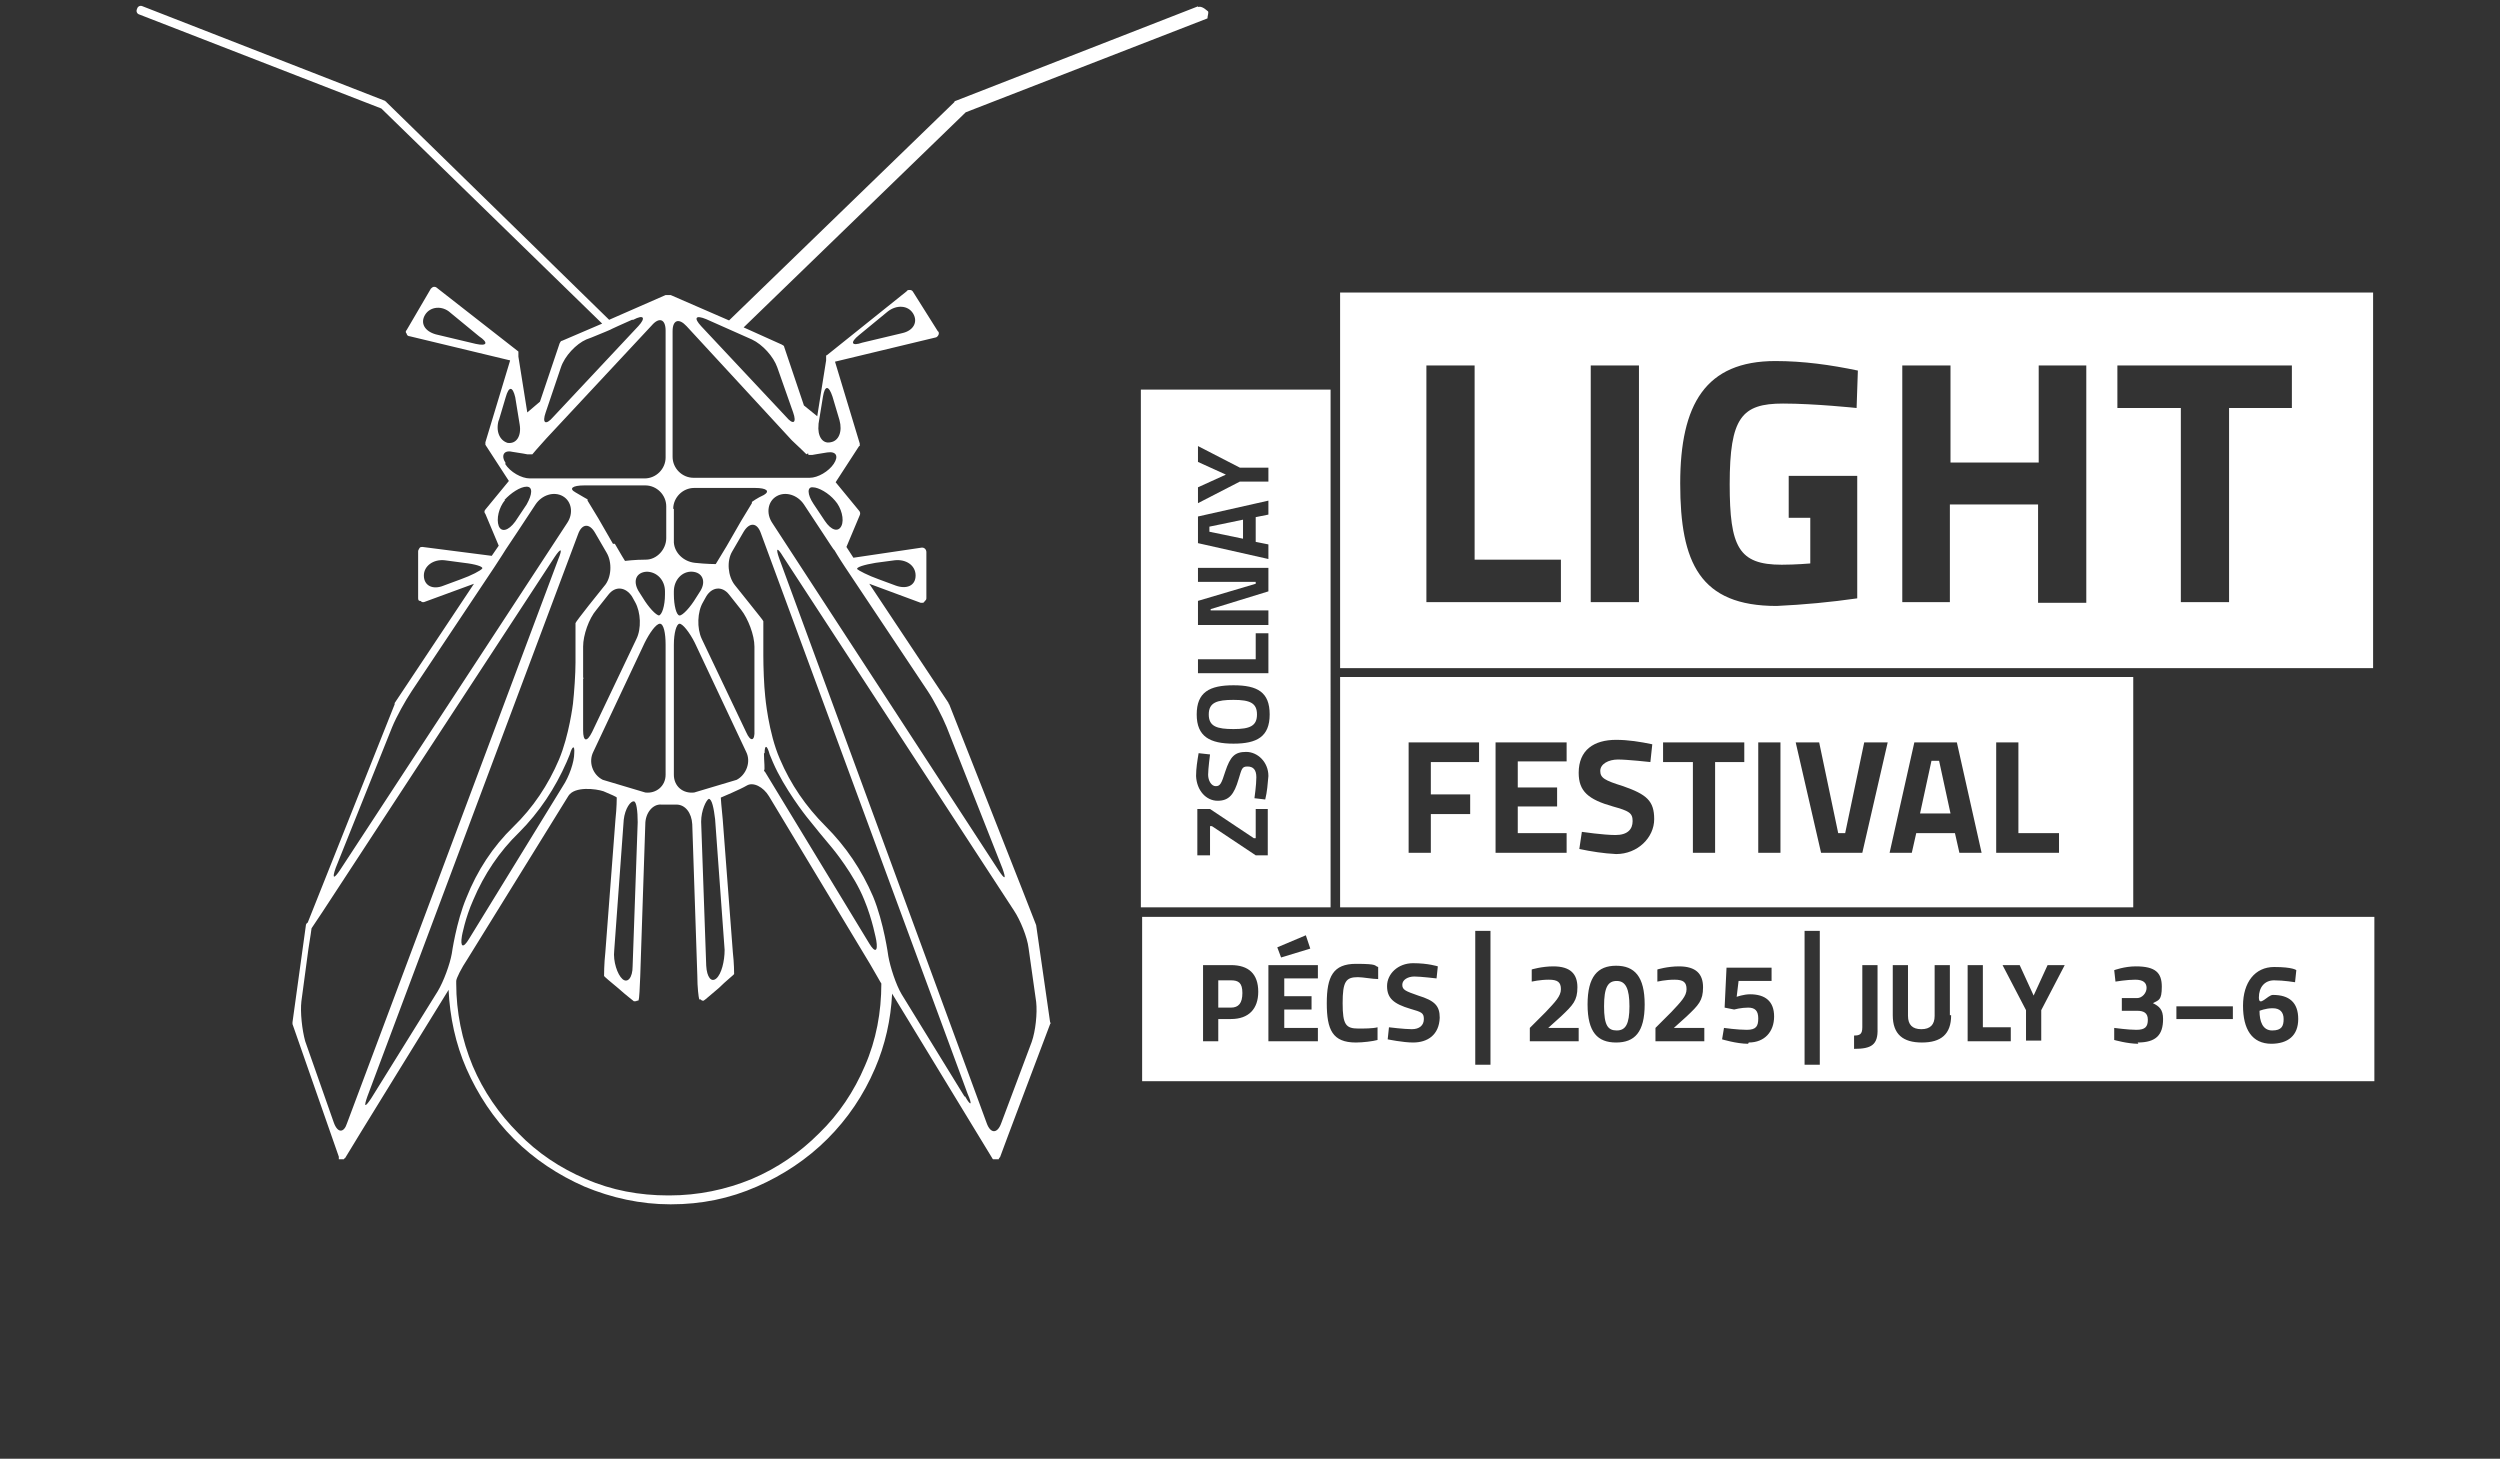 <?xml version="1.0" encoding="UTF-8"?>
<svg xmlns="http://www.w3.org/2000/svg" xmlns:xlink="http://www.w3.org/1999/xlink" version="1.1" viewBox="0 0 394 229.9">
  <rect x="0" y="0" width="394" height="229.9" fill="#333333" stroke="none"/>
  <defs>
    <style>
      .cls-1 {
        fill: none;
      }

      .cls-2 {
        fill: url(#linear-gradient-8);
      }

      .cls-3 {
        fill: url(#linear-gradient-7);
      }

      .cls-4 {
        fill: url(#linear-gradient-5);
      }

      .cls-5 {
        fill: url(#linear-gradient-6);
      }

      .cls-6 {
        fill: url(#linear-gradient-9);
      }

      .cls-7 {
        fill: url(#linear-gradient-4);
      }

      .cls-8 {
        fill: url(#linear-gradient-3);
      }

      .cls-9 {
        fill: url(#linear-gradient-2);
      }

      .cls-10 {
        fill: url(#linear-gradient);
      }

      .cls-11 {
        fill: #fff;
      }

      .cls-12 {
        fill: url(#linear-gradient-10);
      }

      .cls-13 {
        fill: url(#linear-gradient-11);
      }

      .cls-14 {
        fill: url(#linear-gradient-12);
      }

      .cls-15 {
        display: none;
      }
    </style>
    <linearGradient id="linear-gradient" x1="189.1" y1="-1181.1" x2="199.6" y2="-1355.1" gradientTransform="translate(0 -1172.9) scale(1 -1)" gradientUnits="userSpaceOnUse">
      <stop offset="0" stop-color="#fff52b"/>
      <stop offset="1" stop-color="#01a0c6"/>
    </linearGradient>
    <linearGradient id="linear-gradient-2" x1="301.6" y1="-1174.3" x2="312" y2="-1348.3" gradientTransform="translate(0 -1172.9) scale(1 -1)" gradientUnits="userSpaceOnUse">
      <stop offset="0" stop-color="#fff52b"/>
      <stop offset="1" stop-color="#01a0c6"/>
    </linearGradient>
    <linearGradient id="linear-gradient-3" x1="266.4" y1="-1176.4" x2="276.9" y2="-1350.5" gradientTransform="translate(0 -1172.9) scale(1 -1)" gradientUnits="userSpaceOnUse">
      <stop offset="0" stop-color="#fff52b"/>
      <stop offset="1" stop-color="#01a0c6"/>
    </linearGradient>
    <linearGradient id="linear-gradient-4" x1="287.7" y1="-1175.1" x2="298.2" y2="-1349.2" gradientTransform="translate(0 -1172.9) scale(1 -1)" gradientUnits="userSpaceOnUse">
      <stop offset="0" stop-color="#fff52b"/>
      <stop offset="1" stop-color="#01a0c6"/>
    </linearGradient>
    <linearGradient id="linear-gradient-5" x1="297.4" y1="-1174.5" x2="307.9" y2="-1348.6" gradientTransform="translate(0 -1172.9) scale(1 -1)" gradientUnits="userSpaceOnUse">
      <stop offset="0" stop-color="#fff52b"/>
      <stop offset="1" stop-color="#01a0c6"/>
    </linearGradient>
    <linearGradient id="linear-gradient-6" x1="350.5" y1="-1171.3" x2="361" y2="-1345.4" gradientTransform="translate(0 -1172.9) scale(1 -1)" gradientUnits="userSpaceOnUse">
      <stop offset="0" stop-color="#fff52b"/>
      <stop offset="1" stop-color="#01a0c6"/>
    </linearGradient>
    <linearGradient id="linear-gradient-7" x1="355.5" y1="-1171" x2="366" y2="-1345.1" gradientTransform="translate(0 -1172.9) scale(1 -1)" gradientUnits="userSpaceOnUse">
      <stop offset="0" stop-color="#fff52b"/>
      <stop offset="1" stop-color="#01a0c6"/>
    </linearGradient>
    <linearGradient id="linear-gradient-8" x1="371.7" y1="-1170.1" x2="382.2" y2="-1344.1" gradientTransform="translate(0 -1172.9) scale(1 -1)" gradientUnits="userSpaceOnUse">
      <stop offset="0" stop-color="#fff52b"/>
      <stop offset="1" stop-color="#01a0c6"/>
    </linearGradient>
    <linearGradient id="linear-gradient-9" x1="295.3" y1="-1327.7" x2="295.3" y2="-1327.7" gradientTransform="translate(0 -1172.9) scale(1 -1)" gradientUnits="userSpaceOnUse">
      <stop offset="0" stop-color="#fff52b"/>
      <stop offset="1" stop-color="#01a0c6"/>
    </linearGradient>
    <linearGradient id="linear-gradient-10" x1="188.8" y1="-1181.1" x2="199.2" y2="-1355.1" gradientTransform="translate(0 -1172.9) scale(1 -1)" gradientUnits="userSpaceOnUse">
      <stop offset="0" stop-color="#fff52b"/>
      <stop offset="1" stop-color="#01a0c6"/>
    </linearGradient>
    <linearGradient id="linear-gradient-11" x1="188.1" y1="-1181.1" x2="198.5" y2="-1355.2" gradientTransform="translate(0 -1172.9) scale(1 -1)" gradientUnits="userSpaceOnUse">
      <stop offset="0" stop-color="#fff52b"/>
      <stop offset="1" stop-color="#01a0c6"/>
    </linearGradient>
    <linearGradient id="linear-gradient-12" x1="288.2" y1="-1175.1" x2="298.7" y2="-1349.1" gradientTransform="translate(0 -1172.9) scale(1 -1)" gradientUnits="userSpaceOnUse">
      <stop offset="0" stop-color="#fff52b"/>
      <stop offset="1" stop-color="#01a0c6"/>
    </linearGradient>
  </defs>
  <!-- Generator: Adobe Illustrator 28.7.1, SVG Export Plug-In . SVG Version: 1.2.0 Build 142)  -->
  <g>
    <g id="Layer_1">
      <g id="Layer_1-2" data-name="Layer_1" class="cls-15">
        <path class="cls-10" d="M209.7,61.4h-29.9v81.6h29.9v-37h0v-44.6ZM188.8,76.9l4.4-2-4.4-2v-2.5l6.6,3.4h4.5v2.2h-4.5l-6.6,3.4v-2.5ZM199.9,85.8v2.3l-11.1-2.5v-4.2l11.1-2.5v2.2l-2,.4v3.9l2,.4ZM188.8,94.7l9.1-2.7v-.2h-9.1v-2.2h11.1v3.7l-9.1,2.8v.2h9.1v2.3h-11.1v-3.9ZM199.9,99.8v6.3h-11.1v-2.2h9.1v-4.1s2,0,2,0ZM199.9,134.8h-1.9l-6.9-4.6h-.3v4.6h-2v-7.3h2l6.9,4.6h.3v-4.6h2v7.3h-.1ZM199.6,126l-1.7-.2s.3-2.1.3-3.3-.6-1.7-1.4-1.7-1,.4-1.5,2c-.7,2.5-1.6,3.5-3.3,3.5h0c-2.3,0-3.3-1.5-3.3-3.8s.2-2.4.4-3.6l1.8.2s-.3,2.3-.3,3.2.5,1.8,1.2,1.8.9-.4,1.5-2.3c.8-2.4,1.4-3.1,3.3-3.1s3.5,1.6,3.5,3.8c-.1,1.1-.3,2.3-.5,3.5ZM194.4,117.2h0c-3.8,0-5.8-1.1-5.8-4.6s2.1-4.6,5.8-4.6,5.7,1.1,5.7,4.6-1.9,4.6-5.7,4.6Z"/>
        <path class="cls-9" d="M285.8,170.4h50.3v-25.9h-50.3v25.9ZM324.8,152.6c1.3.1,2.6.2,3.8.5l-.2,1.9s-2.4-.3-3.4-.3-1.9.5-1.9,1.2.5,1,2.4,1.6c2.5.8,3.3,1.5,3.3,3.4s-1.7,3.7-4,3.7c-1.3-.1-2.6-.2-3.9-.5l.3-1.7s2.2.3,3.5.3,1.8-.6,1.8-1.5-.4-1-2.1-1.5h0c-2.6-.9-3.6-1.7-3.6-3.6.1-2.5,1.7-3.5,4-3.5ZM311.9,158.6c0-4.4,1-6,4.4-6s2.3.2,3.4.5v1.9c-1.1-.1-2.1-.2-3.1-.2-1.8,0-2.3.6-2.3,3.9s.4,3.9,2.4,3.9,1.9-.1,2.9-.2v1.9c-1.1.2-2.2.4-3.4.4h0c-3.5-.2-4.4-2.1-4.3-6.1ZM308.6,148.3l.7,2-4.4,1.4-.6-1.6,4.3-1.8ZM302.9,152.8h7.5v2.1h-5.1v2.7h4.1v2h-4.1v2.8h5.1v2h-7.5v-11.6ZM292.9,152.8h4.2c2.7,0,4.1,1.3,4.1,4s-1.4,4.2-4.1,4.2h-1.9v3.4h-2.4v-11.6h0Z"/>
        <path class="cls-8" d="M211.2,143h125v-36.2h-125v36.2h0ZM314.6,117h3.5v14.3h6.4v3.1h-9.9v-17.4ZM301.7,117h6.7l3.9,17.4h-3.5l-.7-3.1h-6.1l-.7,3.1h-3.5l3.9-17.4ZM286.7,117l3,14.3h1.1l3-14.3h3.7l-4,17.4h-6.5l-4-17.4s3.7,0,3.7,0ZM277.2,117h3.5v17.4h-3.5v-17.4ZM262.1,117h12.8v3.1h-4.6v14.3h-3.5v-14.3h-4.7v-3.1h0ZM254.7,116.7c1.9,0,3.8.3,5.7.7l-.3,2.8s-3.6-.4-5.1-.4-2.8.7-2.8,1.8.7,1.5,3.6,2.4c3.8,1.2,4.9,2.2,4.9,5.2s-2.6,5.5-6,5.5c-2-.1-3.9-.4-5.8-.8l.4-2.7s3.4.5,5.3.5,2.7-.9,2.7-2.2-.6-1.6-3.1-2.3h0c-3.9-1.1-5.4-2.5-5.4-5.2,0-3.7,2.4-5.3,5.9-5.3ZM235.6,117h11.2v3.1h-7.7v4.1h6.2v3h-6.2v4.2h7.7v3.1h-11.2v-17.5ZM222,117h11.1v3.1h-7.6v5.1h6.2v3.1h-6.2v6.1h-3.5v-17.4Z"/>
        <path class="cls-7" d="M297.2,159c1.2,0,1.7-.8,1.7-2.2s-.6-2-1.8-2h-1.9v4.2h2Z"/>
        <polygon class="cls-4" points="305.6 119.9 304.4 119.9 304.4 119.9 302.6 128.2 307.4 128.2 305.6 119.9"/>
        <path class="cls-5" d="M360.2,154.1c-1.5,0-2.2,1-2.2,4.3s.7,4.1,2.2,4.1,2.1-1.1,2.1-4.1c0-3.3-.5-4.3-2.1-4.3Z"/>
        <path class="cls-3" d="M337.7,144.5v25.9h54.8v-25.9h-54.8ZM353.7,164.5h-8.1v-2.2l2.7-2.7c1.6-1.7,2.5-2.6,2.5-3.8s-.6-1.6-2-1.6-3,.3-3,.3v-2c-.1,0,1.8-.6,3.6-.6,2.9,0,4.1,1.2,4.1,3.6s-.7,3-2.8,4.9l-2.2,2h5.2v2.1h0ZM360.2,164.7c-3.1,0-4.8-1.7-4.8-6.4s1.7-6.5,4.8-6.5,4.8,1.8,4.8,6.5c.1,4.8-1.7,6.4-4.8,6.4ZM373.4,164.5h-2.6v-9.5l-2.7,1.7-1.2-1.9,4.1-2.7h2.4v12.4h0ZM380.8,164.7c-1.6,0-3.7-.5-3.7-.5l.2-2s1.9.3,3.5.3,2.5-1.2,2.5-3.1c0,0-1.5.6-2.4.6-2.7,0-4.3-1.3-4.3-4s1.8-4.2,4.6-4.2,4.8,2.4,4.8,6.4-2,6.5-5.2,6.5Z"/>
        <path class="cls-2" d="M381.2,154.1c-1.2,0-1.9.7-1.9,1.9s.7,1.7,1.8,1.7,2.2-.4,2.2-.4c0-1.8-.5-3.2-2.1-3.2Z"/>
        <path class="cls-6" d="M295.3,154.8h0Z"/>
        <polygon class="cls-12" points="195.9 84.9 195.9 81.9 190.6 83 190.6 83.8 195.9 84.9"/>
        <path class="cls-13" d="M194.4,110.3h0c-2.5,0-3.8.4-3.8,2.3s1.3,2.3,3.8,2.3,3.7-.5,3.7-2.3-1.1-2.3-3.7-2.3Z"/>
        <path class="cls-14" d="M374,105.3v-59.2h-162.8v59.2h162.8ZM246,94.9h-21.2v-37.3h7.6v30.6h13.6v6.7ZM258.3,94.9h-7.6v-37.3h7.6v37.3ZM281,63.7c-6.5,0-8.4,2.1-8.4,12.6s1.4,12.7,8.2,12.7,4.5-.2,4.5-.2v-7.2h-3.4v-6.6h10.8v19.3c-4.2.7-8.5,1.1-12.7,1.2-12.2,0-15.2-6.8-15.2-19.3s4-19.3,15-19.3c4.4,0,8.7.7,13,1.5l-.2,5.9c0,0-6.6-.7-11.6-.6h0ZM328.9,94.9h-7.6v-15.4h-13.9v15.5h-7.5v-37.4h7.6v15.2h13.9v-15.2h7.6v37.3s-.1,0-.1,0ZM333.7,64.3v-6.7h27.4v6.7h-9.9v30.6h-7.6v-30.6h-9.9Z"/>
      </g>
      <g id="Layer_2">
        <polygon class="cls-11" points="190.6 83.8 195.9 84.9 195.9 81.9 190.6 83 190.6 83.8"/>
        <path class="cls-11" d="M211.2,143h125v-36.3h-125v36.3h0ZM314.6,117h3.5v14.3h6.4v3.1h-9.9v-17.4ZM301.7,117h6.7l3.9,17.4h-3.5l-.7-3.1h-6.1l-.7,3.1h-3.5l3.9-17.4ZM286.7,117l3,14.3h1.1l3-14.3h3.7l-4,17.4h-6.5l-4-17.4s3.7,0,3.7,0ZM277.1,117h3.5v17.4h-3.5v-17.4ZM262.1,117h12.8v3.1h-4.6v14.3h-3.5v-14.3h-4.7v-3.1h0ZM254.7,116.6c1.9,0,3.8.3,5.7.7l-.3,2.8s-3.6-.4-5.1-.4-2.8.7-2.8,1.8.7,1.5,3.6,2.4c3.7,1.3,4.9,2.3,4.9,5.2s-2.6,5.5-6,5.5c-2-.1-3.9-.4-5.8-.8l.4-2.7s3.4.5,5.3.5,2.7-.9,2.7-2.2-.6-1.6-3.1-2.3c-3.9-1.1-5.4-2.4-5.4-5.3,0-3.6,2.4-5.2,5.9-5.2ZM235.7,117h11.2v3h-7.7v4.1h6.2v3h-6.2v4.2h7.7v3.1h-11.2v-17.4ZM222,117h11.1v3.1h-7.6v5.1h6.2v3.1h-6.2v6.1h-3.5v-17.4Z"/>
        <polygon class="cls-11" points="305.6 119.9 304.4 119.9 302.6 128.2 307.4 128.2 305.6 119.9"/>
        <path class="cls-11" d="M194.4,114.9c2.6,0,3.7-.5,3.7-2.3s-1.1-2.3-3.7-2.3-3.9.4-3.9,2.3,1.3,2.3,3.9,2.3Z"/>
        <path class="cls-11" d="M179.8,143h29.9V61.4h-29.9v81.6ZM199.8,134.8h-1.9l-6.9-4.6h-.3v4.6h-2v-7.3h2l6.9,4.6h.3v-4.6h1.9v7.3ZM188.8,76.8l4.4-2-4.4-2v-2.5l6.6,3.4h4.5v2.2h-4.5l-6.6,3.4v-2.5ZM188.8,81.4l11.1-2.5v2.2l-2,.4v3.9l2,.4v2.3l-11.1-2.5v-4.2ZM188.8,94.7l9.1-2.7v-.3h-9.1v-2.2h11.1v3.7l-9.1,2.8v.2h9.1v2.3h-11.1v-3.8ZM188.8,103.9h9.1v-4.1h2v6.3h-11.1v-2.2ZM194.4,108c3.8,0,5.7,1.1,5.7,4.6s-2,4.6-5.7,4.6-5.8-1.1-5.8-4.6,2-4.6,5.8-4.6ZM188.9,118.7l1.8.2s-.3,2.3-.3,3.2.5,1.8,1.2,1.8.9-.4,1.5-2.3c.8-2.4,1.5-3.1,3.3-3.1s3.5,1.6,3.5,3.8c-.1,1.2-.2,2.5-.5,3.7l-1.7-.2s.3-2.1.3-3.3-.5-1.7-1.4-1.7-.9.4-1.4,2c-.7,2.4-1.5,3.4-3.3,3.4s-3.3-1.6-3.4-3.9c0-1.2.2-2.4.4-3.6Z"/>
        <path class="cls-11" d="M374,46.1h-162.8v59.2h162.8v-59.2ZM246,94.9h-21.2v-37.3h7.6v30.6c-.1,0,13.6,0,13.6,0v6.7ZM258.3,94.9h-7.6v-37.3h7.6v37.3ZM280.8,89c2.2,0,4.5-.2,4.5-.2v-7.2h-3.4v-6.6h10.8v19.3c-4.2.6-8.4,1-12.7,1.2-12.1,0-15.2-6.8-15.2-19.3s4-19.3,15-19.3c4.4,0,8.7.6,13,1.5l-.2,5.9s-6.6-.7-11.6-.7c-6.5,0-8.4,2.2-8.4,12.7,0,9.9,1.4,12.7,8.2,12.7ZM328.8,95h-7.6v-15.5h-13.9v15.4h-7.5v-37.3h7.6v15.3h13.9v-15.3c-.1,0,7.5,0,7.5,0v37.4ZM361.2,64.3h-9.9v30.6h-7.6v-30.6h-10v-6.7h27.5v6.7Z"/>
        <g id="Layer_2-2" data-name="Layer_2">
          <g id="Layer_2-3" data-name="Layer_2">
            <path class="cls-11" d="M188.8,1l-38.2,14.9c-.1,0-.2.1-.2.2l-35.5,34.4-9.2-4h-.8l-8.9,3.9L60.9,16.1c0-.1-.2-.1-.2-.2L22.5,1c-.4-.2-.8,0-.9.4-.2.4,0,.8.4.9l38.1,14.8,34.8,33.9-6.3,2.7c-.2,0-.3.2-.4.4l-3.1,9.2-2,1.7-1.4-8.8h0v-.2h0v-.2h0v-.2h0q0,0,0-.2l-12.8-10c-.2-.2-.4-.2-.5-.2-.2,0-.4.2-.5.3l-3.8,6.5c-.2.2-.2.4,0,.6,0,.2.2.4.5.4l15.8,3.8-3.9,12.9h0v.2h0c0,.1,0,.2,0,.2l3.7,5.7-3.7,4.5c-.2.2-.2.5,0,.7l2.1,5-1.1,1.6-10.9-1.4c-.2,0-.4,0-.5.2s-.2.3-.2.5v7.3c0,.2,0,.5.3.5.2,0,.2.2.4.2s.2,0,.2,0l7.9-2.9-12.5,18.8c0,0,0,0,0,.2l-13.7,34.4c-.2.1-.3.3-.3.5l-2.1,15.2v.3l7.3,20.9h0c0,.1,0,.2,0,.2h0c0,.1,0,.2,0,.2h.8c0,0,0-.1.2-.2h0c0-.1,16.3-26.5,16.3-26.5.2,4.3,1.1,8.5,2.8,12.4,1.8,4.1,4.3,7.9,7.5,11.1,3.2,3.2,7,5.7,11.1,7.5,4.3,1.8,8.9,2.8,13.5,2.8h.2c4.7,0,9.2-.9,13.5-2.8,4.1-1.8,7.9-4.3,11.1-7.5s5.7-6.9,7.5-11.1c1.6-3.7,2.5-7.7,2.7-11.8l15.7,25.8h0q.1.2.2.3h.9c0-.1.1-.2.1-.2,0,0,0-.1.1-.1h0c0-.1,7.9-21,7.9-21,.1-.1.1-.2,0-.3l-2.2-15.3h0c0-.1-13.7-34.8-13.7-34.8,0,0-.1,0-.1-.2l-12.5-18.8,8.1,3c.1,0,.2,0,.2,0,.2,0,.3,0,.4-.2.2-.2.3-.3.3-.5v-7.3c0-.2-.1-.4-.2-.5-.2-.2-.4-.2-.5-.2l-10.8,1.6-1.1-1.7,2.1-5c.1-.2.1-.5-.1-.7l-3.7-4.5,3.7-5.7s0,0,.1,0h0v-.2h0v-.2l-3.9-12.9,15.8-3.8c.2,0,.4-.2.5-.4s.1-.5-.1-.6l-3.9-6.2c-.1-.2-.3-.3-.5-.3s-.4,0-.5.2l-12.6,10.1h-.1v.2h0v.2h0v.2h0v.2l-1.4,8.8-2.1-1.7-3.1-9.2c0-.2-.2-.3-.4-.4l-6-2.7,35-33.9,38.1-14.8c0-.4.2-.8.1-1.1-.8-.7-1.2-.8-1.6-.7ZM75,54.2l-6.3-1.5c-1.8-.5-2.5-1.8-1.7-3.1s2.7-1.5,4-.3l4.5,3.7c1.5,1,1.3,1.6-.5,1.2ZM135.4,52.8l4.5-3.7c1.4-1.1,3.2-1,4,.3s.1,2.7-1.7,3.1l-6.3,1.5c-1.7.6-2,0-.5-1.2ZM106.1,80.2c0-1.8,1.5-3.3,3.3-3.3h9.6c1.8,0,2.4.5,1.4,1.1-1.1.5-1.9,1.1-1.9,1.1h0c0,0,0,.2,0,.2,0,0-.8,1.3-1.7,2.8l-2.3,4c-.9,1.5-1.7,2.8-1.7,2.8,0,0-1.5,0-3.3-.2s-3.2-1.6-3.3-3.2v-5.3h0ZM109.4,124.9c-1.8.2-3.2-1-3.2-2.8v-20.5c0-1.8.4-3.3.9-3.3s1.6,1.4,2.4,3l8.1,17.2c.8,1.6,0,3.6-1.5,4.4l-6.7,2ZM112.7,129.1l1.5,20.6c0,1.8-.5,3.8-1.3,4.5s-1.5-.2-1.6-2l-.8-22.7c0-1.8.8-3.4,1.2-3.6.5,0,.8,1.5,1,3.2ZM106.2,93.7v-.5c0-1.8,1.3-3.2,2.9-3.1s2.2,1.5,1.3,3l-.7,1.1c-.9,1.5-2.1,2.8-2.6,2.8s-.9-1.6-.9-3.3ZM117.6,115.4l-7-14.7c-.8-1.7-.7-4.3.2-5.8l.5-.9c.9-1.5,2.5-1.7,3.6-.3l1.9,2.4c1.1,1.4,2.1,4,2.1,5.8v13.2c.1,1.7-.6,1.9-1.3.3ZM95,122.9c-1.6-.8-2.3-2.8-1.5-4.4l8.1-17.2c.8-1.6,1.8-3,2.4-3s.9,1.5.9,3.3v20.5c0,1.8-1.5,3-3.2,2.8l-6.7-2ZM100.5,129.6l-.8,22.7c0,1.8-.8,2.7-1.6,2-.8-.7-1.5-2.8-1.3-4.5l1.5-20.6c.2-1.8,1.1-3,1.6-2.9.4,0,.6,1.5.6,3.3ZM91.9,106.7q0,0,0,0v-4.8c0-1.8.9-4.4,2.1-5.8l1.9-2.4c1.1-1.4,2.7-1.2,3.7.3l.5.9c.9,1.6,1,4.2.2,5.8l-7,14.7c-.8,1.6-1.4,1.5-1.4-.3v-8.1q.1,0,0-.3ZM96.6,85.7l-2.3-4c-.9-1.5-1.7-2.8-1.7-2.8h0c0-.2,0-.2,0-.2,0,0-.9-.5-1.9-1.1-1.1-.6-.5-1.1,1.4-1.1h9.6c1.8,0,3.3,1.5,3.3,3.3h0v5c0,1.8-1.5,3.4-3.2,3.4-1.8,0-3.3.2-3.3.2,0,0-.7-1.1-1.6-2.7ZM103.9,97c-.5,0-1.7-1.3-2.6-2.8l-.7-1.1c-.9-1.6-.3-2.9,1.3-3,1.6,0,2.9,1.3,2.9,3.1h0v.5c0,1.8-.5,3.3-1,3.3ZM86,65l2.4-7.1c.6-1.8,2.4-3.7,4-4.4l.8-.3c1.7-.7,3.2-1.3,3.3-1.4,0,0,1.5-.7,3.1-1.4h.2c1.7-.9,2-.3.8,1l-13.4,14.3c-1.2,1.4-1.8,1-1.2-.7ZM78.6,66.3l1.1-3.7c.5-1.8,1.1-1.7,1.5,0l.7,4.3c.3,1.8-.5,3.1-1.9,2.9-1.3-.4-1.9-1.9-1.4-3.6ZM79.7,73c-.8-1.2-.3-2.1,1-1.8,1.4.2,2.4.4,2.4.4h.6c0,0,0,0,0,0h.2c0,0,1-1.2,2.2-2.5l16.6-17.8c1.2-1.4,2.2-1,2.2.8v20c0,1.8-1.5,3.3-3.3,3.3h-12.1c-1.8,0-3.4,0-3.4,0h-.2s-1.1,0-2.4,0-3.1-1-3.9-2.3ZM79.5,78.8c1-1.1,2.5-2.1,3.5-2.1s.9,1.2,0,2.8l-1.8,2.7c-1.1,1.5-2.2,1.7-2.6.7-.4-1.1,0-2.9,1-4.1ZM72.6,91.3l-2.7,1c-1.7.7-3.1,0-3.1-1.6,0-1.5,1.5-2.6,3.3-2.4l3,.4c1.8.2,3.1.6,2.9.9-.2.3-1.7,1.1-3.4,1.7ZM52.9,136.8l8.9-22.2c.7-1.7,2.1-4.2,3.1-5.7l13-19.5c1-1.5,1.8-2.8,1.8-2.8,0,0,.8-1.2,1.8-2.7l2.9-4.4c1-1.5,2.9-2.1,4.3-1.3,1.4.8,1.7,2.7.7,4.2l-35.8,54.7c-1,1.5-1.3,1.4-.7-.3ZM52.6,176.9l-4.5-12.8c-.5-1.8-.8-4.6-.6-6.3l1.1-8.2c.3-1.8.5-3.3.5-3.3,0,0,.8-1.2,1.8-2.7l36.5-55.8c1-1.5,1.3-1.4.6.3l-33.3,88.9c-.5,1.6-1.5,1.6-2.1-.1ZM69,156.2l-10.5,16.9c-1,1.5-1.2,1.4-.6-.3l33.2-88.6c.6-1.7,1.8-1.8,2.7-.2l1.8,3.1c.9,1.5.8,4-.4,5.3l-2.4,3c-1.1,1.4-2.1,2.7-2.1,2.8v6.2c0,1.8-.2,4.7-.4,6.5,0,0-.6,5-2.2,8.8-1.7,4-4.1,7.6-7.2,10.6-3.2,3.1-5.7,6.9-7.4,11.2-1.6,3.8-2.3,8.8-2.3,8.8-.3,1.7-1.3,4.4-2.2,5.9ZM90.5,118.7c0,1.4-.8,3.7-1.8,5.2l-14.8,24.1c-.9,1.5-1.4,1.3-1.1-.5,0,0,.5-2.8,1.8-5.7,1.7-4,4.1-7.6,7.2-10.6,3.2-3.2,5.7-7,7.5-11.1l.5-1.2c.4-1.4.8-1.5.7-.2ZM138.9,155c0,4.5-.8,8.9-2.6,13-1.7,4-4.1,7.6-7.2,10.6-3.1,3.1-6.6,5.5-10.6,7.2-4.1,1.7-8.5,2.6-13,2.6h-.2c-4.5,0-8.9-.8-13-2.6-4-1.7-7.6-4.1-10.6-7.2-3.1-3.1-5.5-6.6-7.2-10.6-1.7-4.1-2.6-8.5-2.6-13v-.4c0-.4.8-2,1.8-3.5l15.9-25.7c1-1.5,4.3-1.1,5.5-.7,1.2.5,2.1.9,2.1,1s0,1.6-.2,3.4l-1.6,21c-.2,1.8-.2,3.6-.2,3.7,0,.1,1.1,1,2.3,2,1.1,1,2.3,1.9,2.4,2h.2q.2,0,.3-.1h.2c.2-.3.2-2.1.3-3.8l.8-24c0-1.8,1.2-3.2,2.5-3.1h2.4c1.4,0,2.4,1.3,2.5,3.1l.8,23.9c0,1.8.2,3.4.3,3.7h.2q.2.2.3.2h.2c.2-.1,1.2-1,2.4-2,1.1-1.1,2.4-2.1,2.4-2.2s0-1.7-.2-3.4l-1.6-21c-.2-1.8-.3-3.4-.3-3.4,0,0,3.1-1.3,4.1-1.9s2.6.2,3.5,1.7l15.9,26.4c.9,1.5,1.7,3,1.8,3.1q0-.1,0,0ZM120.5,118.7c0-1.4.4-1.3.8.2l.5,1.2c1.8,4.2,5.3,8.6,5.3,8.6,1.1,1.4,3,3.7,4.1,5,0,0,3.4,4.1,5,8.1,1.3,3.1,1.9,6.4,1.9,6.4.3,1.8-.2,2-1.1.5l-14.7-24.2c-.9-1.5-1.7-2.8-1.7-2.8,0,0-.2-.2-.2-.3.2,0,0-1.4,0-2.7ZM152,172.8l-9.9-16.1c-.9-1.5-1.8-4.3-2.1-6,0,0-.7-5.3-2.4-9.4-1.8-4.2-4.3-7.9-7.5-11.1-3.1-3.1-5.5-6.6-7.2-10.6-1.8-4.1-2.3-9.8-2.3-9.8-.2-1.8-.3-4.7-.3-6.5v-1.8c0-1.8,0-3.5,0-3.6s-1-1.3-2.1-2.7l-2.4-3c-1.1-1.4-1.3-3.8-.4-5.3l1.8-3.1c.9-1.5,2.1-1.5,2.7.2l32.6,88.4c.8,1.8.5,2-.4.4ZM162.1,149.4l1.2,8.5c.2,1.8-.1,4.6-.7,6.3l-4.8,12.8c-.6,1.7-1.7,1.7-2.3,0l-32.7-89c-.6-1.7-.3-1.8.6-.3l36.4,55.8c1,1.5,2.1,4.2,2.3,5.9ZM138,88.7l3-.4c1.8-.2,3.3.8,3.3,2.4s-1.4,2.2-3.1,1.6l-2.7-1c-1.7-.6-3.2-1.4-3.4-1.6-.2-.3,1.1-.7,2.9-1ZM133.2,89.4l13,19.5c1,1.5,2.3,4,3,5.7l8.8,22.3c.6,1.7.4,1.8-.6.3l-35.7-54.8c-1-1.5-.7-3.4.7-4.2,1.4-.8,3.3-.2,4.3,1.3l2.9,4.4c1,1.5,1.8,2.8,1.9,2.8,0,0,.7,1.2,1.7,2.7ZM131.6,78.9c1,1.1,1.5,3,1,4s-1.6.7-2.6-.8l-1.8-2.7c-1-1.5-1-2.7-.1-2.6.9,0,2.5.9,3.5,2.1ZM129,66.8l.7-4.3c.3-1.8.9-1.8,1.5,0l1.1,3.7c.5,1.8-.1,3.3-1.4,3.5-1.3.3-2.1-1-1.9-2.8ZM127.2,71.5q.1,0,0,0h.2c0,.2,0,.2,0,.2h.6s1.1-.2,2.4-.4c1.4-.2,1.8.6,1,1.8-.8,1.2-2.5,2.2-3.8,2.2-1.4,0-2.4,0-2.4,0h-15.9c-1.8,0-3.3-1.5-3.3-3.3v-19.8c0-1.8,1-2.1,2.2-.8l16.6,18c1.3,1.2,2.3,2.2,2.3,2.2ZM118.5,53.5c1.7.8,3.4,2.7,4,4.4l2.5,7.1c.6,1.7,0,2-1.1.7l-13.4-14.3c-1.2-1.3-.9-1.8.8-1.1l7.2,3.2Z"/>
          </g>
        </g>
      </g>
      <path class="cls-11" d="M194,154.5h-2v4.3h2c1.2,0,1.8-.7,1.8-2.3s-.6-2-1.8-2Z"/>
      <path class="cls-11" d="M254.8,154.6c-1.4,0-2,1-2,4s.6,3.8,2,3.8,2-1,2-3.8-.6-4-2-4Z"/>
      <path class="cls-1" d="M246,160.2c1.9-1.8,2.6-2.8,2.6-4.6s-1.1-3.3-3.8-3.3-3.5.5-3.5.5v1.9c.1,0,1.6-.3,2.8-.3s1.9.3,1.9,1.5-.9,2-2.4,3.6l-2.5,2.5v2.1h7.7v-2.1h-4.8l2-1.8Z"/>
      <path class="cls-1" d="M254.7,152.2c-2.9,0-4.5,1.7-4.5,6.1s1.6,6,4.5,6,4.6-1.6,4.5-6c0-4.4-1.6-6.1-4.5-6.1Z"/>
      <path class="cls-1" d="M263.8,162l2-1.8c1.9-1.8,2.6-2.8,2.6-4.6s-1.1-3.3-3.8-3.3-3.5.5-3.5.5v1.9c.1,0,1.6-.3,2.8-.3s1.9.3,1.9,1.5-.9,2-2.4,3.6l-2.5,2.5v2.1h7.7v-2.1h-4.8Z"/>
      <rect class="cls-1" x="232.5" y="146.7" width="2.4" height="21.1"/>
      <path class="cls-1" d="M214,154c.8,0,2.3.2,3.1.3v-1.9c-.6-.2-2.1-.5-3.4-.5-3.6,0-4.6,1.7-4.6,6.2s.9,6.2,4.6,6.2,2.7-.2,3.5-.4v-2c-.8,0-2.3.2-3.1.2-2,0-2.5-.8-2.5-4s.5-4.1,2.4-4.1Z"/>
      <polygon class="cls-1" points="206.5 149.5 205.8 147.4 201.3 149.3 201.9 150.9 206.5 149.5"/>
      <path class="cls-1" d="M194,152.1h-4.4v12h2.4v-3.5h2c2.8,0,4.2-1.6,4.3-4.3,0-2.8-1.5-4.2-4.3-4.2Z"/>
      <path class="cls-1" d="M223.5,156.9c-2-.7-2.5-.9-2.5-1.7s.6-1.3,1.9-1.3,3.5.3,3.5.3l.2-1.9s-2.3-.5-3.9-.5c-2.4,0-4.1,1.1-4.1,3.6s1,2.8,3.7,3.6c1.7.5,2.1.9,2.1,1.6,0,1-.6,1.6-1.9,1.6s-3.6-.3-3.6-.3l-.2,1.9s2.4.5,4,.5c2.3,0,4.1-1.2,4.2-3.9,0-1.9-.8-2.7-3.4-3.5Z"/>
      <polygon class="cls-1" points="199.9 164.1 207.7 164.1 207.7 162 202.4 162 202.4 159.1 206.7 159.1 206.7 157 202.4 157 202.4 154.2 207.7 154.2 207.7 152.1 199.9 152.1 199.9 164.1"/>
      <rect class="cls-1" x="284.4" y="146.7" width="2.4" height="21.1"/>
      <polygon class="cls-1" points="320.5 156.9 318.3 152.1 315.6 152.1 319.3 159.2 319.3 164 321.7 164 321.7 159.2 325.4 152.1 322.7 152.1 320.5 156.9"/>
      <path class="cls-1" d="M293.5,152.1v9.8c0,1.1-.4,1.3-1.3,1.3v2.1c2.7,0,3.8-.6,3.7-3.2v-10h-2.4Z"/>
      <polygon class="cls-1" points="312.5 152.1 310.1 152.1 310.1 164.1 316.9 164.1 316.9 161.9 312.5 161.9 312.5 152.1"/>
      <path class="cls-1" d="M307.3,152.1h-2.4v8c0,1.4-.7,2.1-2.1,2.1s-2.1-.7-2.1-2.1v-8h-2.4v7.9c0,3,1.6,4.3,4.6,4.3s4.6-1.3,4.6-4.3h-.2v-7.9Z"/>
      <path class="cls-11" d="M358.1,158.9c-1,0-2,.4-2,.4,0,1.7.5,3.1,2,3.1s1.8-.7,1.8-1.8-.6-1.7-1.7-1.7Z"/>
      <rect class="cls-1" x="232.5" y="146.7" width="2.4" height="21.1"/>
      <path class="cls-1" d="M254.7,152.2c-2.9,0-4.5,1.7-4.5,6.1s1.6,6,4.5,6,4.6-1.6,4.5-6c0-4.4-1.6-6.1-4.5-6.1Z"/>
      <polygon class="cls-1" points="206.5 149.5 205.8 147.4 201.3 149.3 201.9 150.9 206.5 149.5"/>
      <path class="cls-1" d="M263.8,162l2-1.8c1.9-1.8,2.6-2.8,2.6-4.6s-1.1-3.3-3.8-3.3-3.5.5-3.5.5v1.9c.1,0,1.6-.3,2.8-.3s1.9.3,1.9,1.5-.9,2-2.4,3.6l-2.5,2.5v2.1h7.7v-2.1h-4.8Z"/>
      <path class="cls-1" d="M223.5,156.9c-2-.7-2.5-.9-2.5-1.7s.6-1.3,1.9-1.3,3.5.3,3.5.3l.2-1.9s-2.3-.5-3.9-.5c-2.4,0-4.1,1.1-4.1,3.6s1,2.8,3.7,3.6c1.7.5,2.1.9,2.1,1.6,0,1-.6,1.6-1.9,1.6s-3.6-.3-3.6-.3l-.2,1.9s2.4.5,4,.5c2.3,0,4.1-1.2,4.2-3.9,0-1.9-.8-2.7-3.4-3.5Z"/>
      <path class="cls-1" d="M194,152.1h-4.4v12h2.4v-3.5h2c2.8,0,4.2-1.6,4.3-4.3,0-2.8-1.5-4.2-4.3-4.2Z"/>
      <polygon class="cls-1" points="199.9 164.1 207.7 164.1 207.7 162 202.4 162 202.4 159.1 206.7 159.1 206.7 157 202.4 157 202.4 154.2 207.7 154.2 207.7 152.1 199.9 152.1 199.9 164.1"/>
      <path class="cls-1" d="M214,154c.8,0,2.3.2,3.1.3v-1.9c-.6-.2-2.1-.5-3.4-.5-3.6,0-4.6,1.7-4.6,6.2s.9,6.2,4.6,6.2,2.7-.2,3.5-.4v-2c-.8,0-2.3.2-3.1.2-2,0-2.5-.8-2.5-4s.5-4.1,2.4-4.1Z"/>
      <rect class="cls-1" x="284.4" y="146.7" width="2.4" height="21.1"/>
      <path class="cls-1" d="M246,160.2c1.9-1.8,2.6-2.8,2.6-4.6s-1.1-3.3-3.8-3.3-3.5.5-3.5.5v1.9c.1,0,1.6-.3,2.8-.3s1.9.3,1.9,1.5-.9,2-2.4,3.6l-2.5,2.5v2.1h7.7v-2.1h-4.8l2-1.8Z"/>
      <rect class="cls-1" x="343.1" y="158.6" width="8.9" height="2"/>
      <path class="cls-1" d="M358.3,156.8c-.8,0-2.2.5-2.2.4,0-1.6.7-2.7,2.4-2.7s3.3.3,3.3.3l.2-1.9s-2-.5-3.5-.5c-3,0-4.9,1.6-4.9,6.1s1.4,6,4.5,6,4.3-1.3,4.3-3.9-1.4-3.8-4-3.8Z"/>
      <path class="cls-1" d="M339.4,158.2c.8-.6,1.4-1.3,1.4-2.6,0-2.2-1-3.2-4.1-3.2s-3.4.6-3.4.6l.2,1.8s1.7-.3,3.1-.3,1.8.4,1.8,1.3-.7,1.6-1.5,1.6h-2.4v2h2.4c1,0,1.7.6,1.7,1.4s-.6,1.6-1.8,1.6-3.3-.3-3.3-.3v1.9c-.1,0,1.9.6,3.7.6,2.8,0,4-1.3,4-3.7s-.6-2-1.6-2.5Z"/>
      <polygon class="cls-1" points="312.5 152.1 310.1 152.1 310.1 164.1 316.9 164.1 316.9 161.9 312.5 161.9 312.5 152.1"/>
      <polygon class="cls-1" points="320.5 156.9 318.3 152.1 315.6 152.1 319.3 159.2 319.3 164 321.7 164 321.7 159.2 325.4 152.1 322.7 152.1 320.5 156.9"/>
      <path class="cls-1" d="M307.3,152.1h-2.4v8c0,1.4-.7,2.1-2.1,2.1s-2.1-.7-2.1-2.1v-8h-2.4v7.9c0,3,1.6,4.3,4.6,4.3s4.6-1.3,4.6-4.3h-.2v-7.9Z"/>
      <path class="cls-1" d="M293.5,152.1v9.8c0,1.1-.4,1.3-1.3,1.3v2.1c2.7,0,3.8-.6,3.7-3.2v-10h-2.4Z"/>
      <path class="cls-11" d="M180,144.5v25.9h194.2v-25.9h-194.2ZM205.8,147.4l.7,2.1-4.6,1.4-.6-1.6,4.5-1.9ZM194,160.6h-2v3.5h-2.4v-12h4.4c2.8,0,4.3,1.4,4.3,4.2,0,2.7-1.5,4.3-4.3,4.3ZM207.7,154.2h-5.3v2.8h4.3v2.1h-4.3v2.9h5.3v2.1h-7.8v-12h7.8v2.1ZM214.1,162.1c.8,0,2.3,0,3-.2v2c-.7.2-2.3.4-3.4.4-3.7,0-4.6-2-4.6-6.2s1-6.2,4.6-6.2,2.8.3,3.5.5v1.9c-.9,0-2.4-.3-3.2-.3-1.9,0-2.4.7-2.4,4.1s.5,4,2.5,4ZM222.7,164.3c-1.6,0-4-.5-4-.5l.2-1.9s2.4.3,3.6.3,1.9-.6,1.9-1.6-.4-1.1-2.1-1.6c-2.7-.8-3.7-1.7-3.7-3.6s1.7-3.6,4.1-3.6,3.9.5,3.9.5l-.2,1.9s-2.5-.3-3.5-.3-1.9.5-1.9,1.3.5,1,2.5,1.7c2.6.8,3.4,1.6,3.4,3.5-.1,2.7-1.9,3.9-4.2,3.9ZM234.9,167.8h-2.4v-21.1h2.4v21.1ZM248.8,164.1h-7.7v-2.1l2.5-2.5c1.5-1.6,2.4-2.5,2.4-3.6s-.5-1.5-1.9-1.5-2.7.3-2.7.3v-1.9c-.1,0,1.6-.5,3.4-.5,2.7,0,3.8,1.2,3.8,3.3s-.7,2.8-2.6,4.6l-2,1.8h4.8v2.1ZM254.7,164.3c-2.9,0-4.5-1.6-4.5-6s1.6-6.1,4.5-6.1,4.5,1.7,4.5,6.1c0,4.4-1.6,6-4.5,6ZM268.4,164.1h-7.5v-2.1l2.5-2.5c1.5-1.6,2.4-2.5,2.4-3.6s-.5-1.5-1.9-1.5-2.7.3-2.7.3v-1.9c-.1,0,1.6-.5,3.4-.5,2.7,0,3.8,1.2,3.8,3.3s-.7,2.8-2.6,4.6l-2,1.8h4.8v2.1s-.2,0-.2,0ZM275.5,164.5c-1.8,0-4.1-.7-4.1-.7l.3-1.8s2.1.3,3.6.3,1.8-.6,1.8-1.8-.5-1.7-1.6-1.7-2.2.3-2.2.3l-1.5-.3.3-6.3h7.1v2.1h-5.2l-.3,2.5s1.1-.4,2.1-.4c2.4,0,3.8,1.1,3.8,3.5s-1.5,4.1-4,4.1ZM286.8,167.8h-2.4v-21.1h2.4v21.1ZM292.2,165.3v-2.1c.9,0,1.3-.2,1.3-1.3v-9.8h2.4v10c.1,2.6-1,3.2-3.7,3.2ZM302.9,164.3c-3,0-4.6-1.3-4.6-4.3v-7.9h2.4v8c0,1.4.7,2.1,2.1,2.1s2.1-.7,2.1-2.1v-8h2.4v7.9h.2c0,3-1.6,4.3-4.6,4.3ZM316.9,164.1h-6.8v-12h2.4v9.8h4.4v2.2ZM321.7,159.2v4.8h-2.4v-4.8l-3.7-7.1h2.7l2.2,4.8,2.2-4.8h2.7l-3.7,7.1ZM337,164.5c-1.7,0-3.8-.6-3.8-.6v-1.9c.1,0,2.1.3,3.5.3s1.8-.5,1.8-1.6-.7-1.4-1.7-1.4h-2.4v-2h2.4c.8,0,1.5-.8,1.5-1.6s-.5-1.3-1.8-1.3-3.1.3-3.1.3l-.2-1.8s1.6-.6,3.4-.6c3.1,0,4.1,1,4.1,3.2s-.5,2.1-1.4,2.6c1,.5,1.6,1,1.6,2.5,0,2.5-1.1,3.7-4,3.7ZM351.9,160.6h-8.9v-2h8.9v2ZM358,164.5c-3.1,0-4.5-2.3-4.5-6s1.9-6.1,4.9-6.1,3.5.5,3.5.5l-.2,1.9s-1.8-.3-3.3-.3-2.4,1.1-2.4,2.7,1.4-.4,2.2-.4c2.6,0,4,1.2,4,3.8s-1.6,3.9-4.3,3.9Z"/>
    </g>
  </g>
</svg>